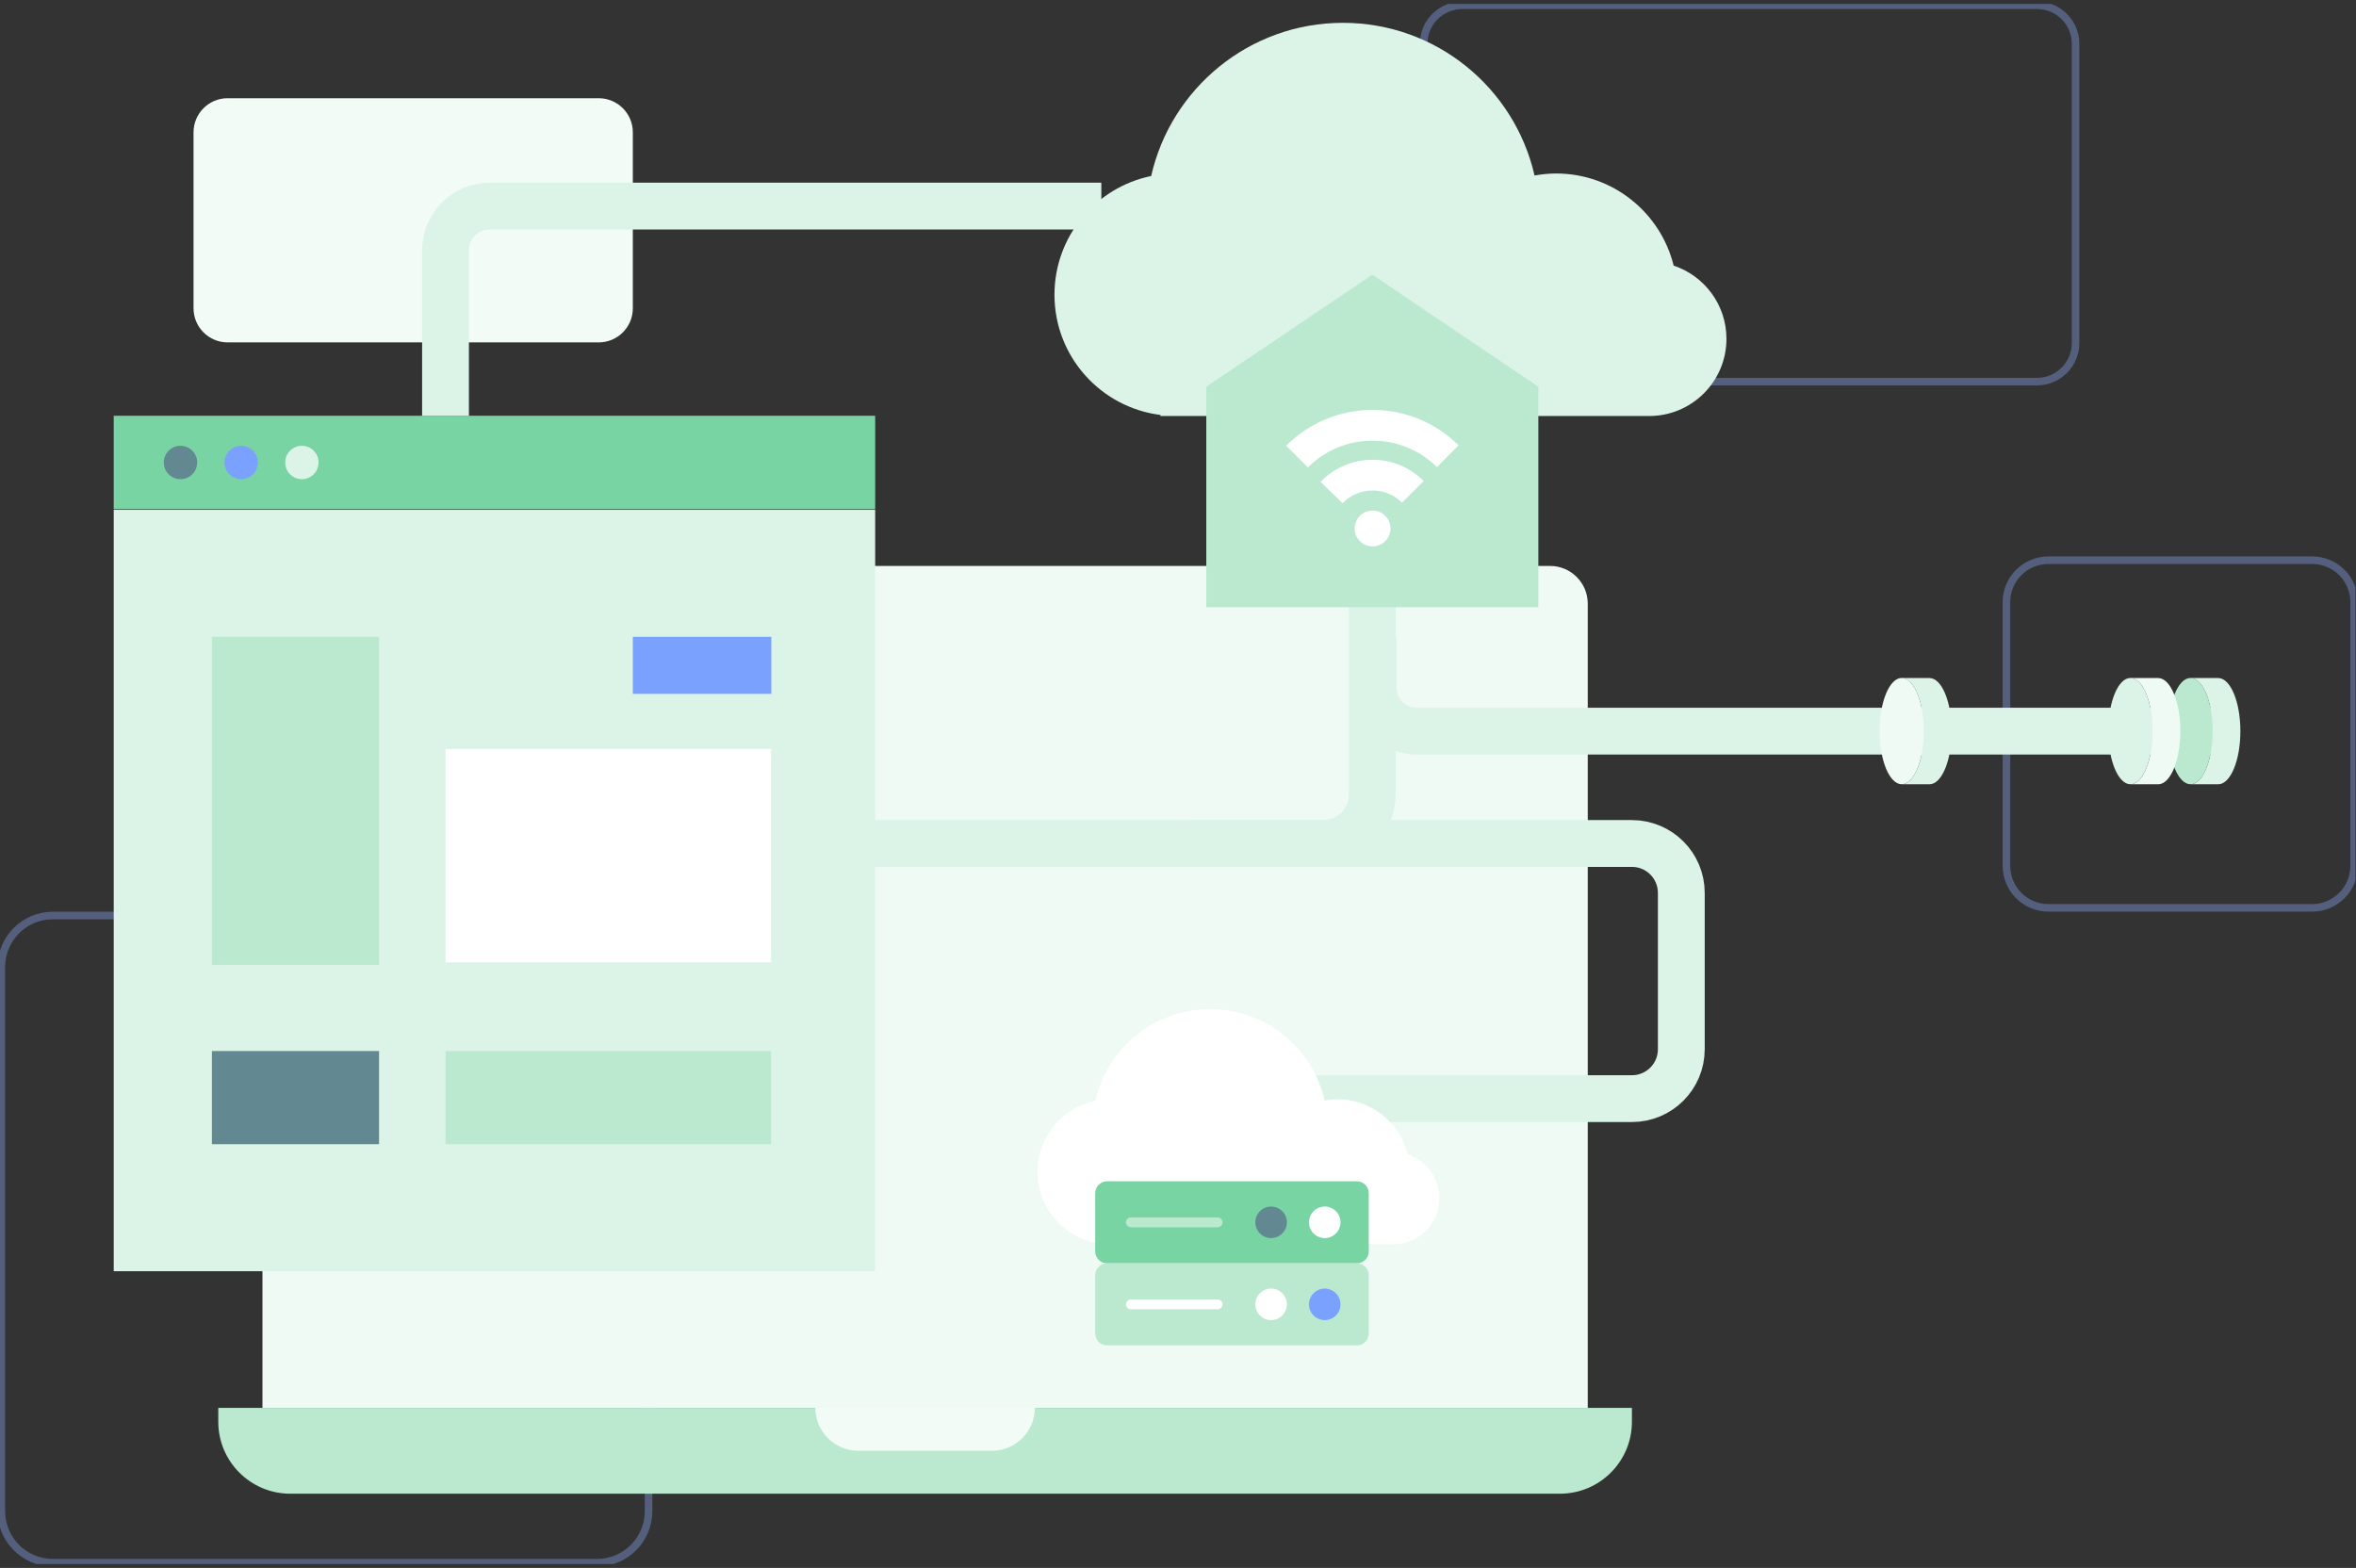 <svg width="302" height="201" viewBox="0 0 302 201" fill="none" xmlns="http://www.w3.org/2000/svg">
<rect x="0" y="0" width="302" height="201" fill="#333333" stroke="none"/>
<g clip-path="url(#clip0_24647_1213)">
<path d="M261.109 0.674H187.441C184.709 0.674 182.494 2.888 182.494 5.62V43.975C182.494 46.707 184.709 48.922 187.441 48.922H261.109C263.841 48.922 266.055 46.707 266.055 43.975V5.62C266.055 2.888 263.841 0.674 261.109 0.674Z" stroke="#545F7D" stroke-width="0.97" stroke-linecap="round" stroke-linejoin="round"/>
<path d="M6.763 117.367H76.543C80.18 117.367 83.133 120.32 83.133 123.957V193.74C83.133 197.377 80.18 200.33 76.543 200.33H6.763C3.127 200.33 0.173 197.377 0.173 193.74V123.957C0.173 120.32 3.127 117.367 6.763 117.367Z" stroke="#545F7D" stroke-width="0.97" stroke-linecap="round" stroke-linejoin="round"/>
<path d="M296.379 71.814H262.575C259.602 71.814 257.192 74.223 257.192 77.196V111C257.192 113.973 259.602 116.383 262.575 116.383H296.379C299.352 116.383 301.762 113.973 301.762 111V77.196C301.762 74.223 299.352 71.814 296.379 71.814Z" stroke="#545F7D" stroke-width="0.97" stroke-linecap="round" stroke-linejoin="round"/>
<path d="M76.745 12.592H29.18C26.765 12.592 24.808 14.55 24.808 16.965V39.52C24.808 41.936 26.765 43.894 29.18 43.894H76.745C79.16 43.894 81.118 41.936 81.118 39.52V16.965C81.118 14.55 79.16 12.592 76.745 12.592Z" fill="#F2FBF6"/>
<path d="M214.535 34.05C212.861 27.273 206.756 22.241 199.462 22.241C198.52 22.241 197.603 22.34 196.703 22.5C194.147 11.293 184.123 2.926 172.14 2.926C160.158 2.926 150.098 11.321 147.563 22.563C140.488 24.019 135.166 30.282 135.166 37.789C135.166 45.71 141.097 52.232 148.756 53.196V53.33H211.405C216.872 53.33 221.302 48.9 221.302 43.433C221.302 39.06 218.466 35.36 214.532 34.05H214.535Z" fill="#DCF4E7"/>
<path d="M38.475 72.55H198.69C201.356 72.55 203.523 74.717 203.523 77.383V180.48H33.642V77.383C33.642 74.717 35.809 72.55 38.475 72.55Z" fill="#F0FAF5"/>
<path d="M27.98 180.48H209.185V182.265C209.185 187.353 205.053 191.485 199.965 191.485H37.201C32.112 191.485 27.98 187.353 27.98 182.265V180.484V180.48Z" fill="#BAE9D0"/>
<path d="M127.153 185.979H110.015C106.977 185.979 104.513 183.514 104.513 180.476H132.652C132.652 183.514 130.188 185.979 127.15 185.979H127.153Z" fill="#F3FBF7"/>
<path d="M112.182 65.358H14.578V162.963H112.182V65.358Z" fill="#DCF4E7"/>
<path d="M112.182 53.298H14.578V65.277H112.182V53.298Z" fill="#79D4A4"/>
<path d="M48.588 81.636H27.162V123.694H48.588V81.636Z" fill="#BAE9D0"/>
<path d="M48.588 134.739H27.162V146.682H48.588V134.739Z" fill="#628891"/>
<path d="M98.841 96.015H57.108V123.369H98.841V96.015Z" fill="white"/>
<path d="M98.841 134.739H57.108V146.682H98.841V134.739Z" fill="#BAE9D0"/>
<path d="M74.858 81.636H57.108V88.951H74.858V81.636Z" fill="#DCF4E7"/>
<path d="M98.869 81.636H81.118V88.951H98.869V81.636Z" fill="#7BA1FF"/>
<path d="M25.275 59.289C25.275 60.472 24.319 61.428 23.136 61.428C21.953 61.428 20.997 60.472 20.997 59.289C20.997 58.107 21.953 57.151 23.136 57.151C24.319 57.151 25.275 58.107 25.275 59.289Z" fill="#628891"/>
<path d="M33.054 59.289C33.054 60.472 32.098 61.428 30.915 61.428C29.733 61.428 28.777 60.472 28.777 59.289C28.777 58.107 29.733 57.151 30.915 57.151C32.098 57.151 33.054 58.107 33.054 59.289Z" fill="#7BA1FF"/>
<path d="M40.834 59.289C40.834 60.472 39.877 61.428 38.695 61.428C37.512 61.428 36.556 60.472 36.556 59.289C36.556 58.107 37.512 57.151 38.695 57.151C39.877 57.151 40.834 58.107 40.834 59.289Z" fill="#DCF4E7"/>
<path d="M111.963 108.132H169.577C173.075 108.132 175.908 105.296 175.908 101.801V53.298" stroke="#DCF4E7" stroke-width="6" stroke-miterlimit="10"/>
<path d="M152.559 108.132H209.185C212.683 108.132 215.516 110.969 215.516 114.463V134.508C215.516 138.007 212.68 140.84 209.185 140.84H164.952" stroke="#DCF4E7" stroke-width="6" stroke-miterlimit="10"/>
<path d="M180.454 147.985C179.452 143.934 175.802 140.925 171.443 140.925C170.88 140.925 170.331 140.981 169.793 141.08C168.263 134.378 162.272 129.374 155.105 129.374C147.938 129.374 141.926 134.395 140.41 141.116C136.179 141.987 132.999 145.73 132.999 150.219C132.999 154.957 136.544 158.856 141.126 159.433V159.514H178.588C181.856 159.514 184.505 156.866 184.505 153.597C184.505 150.984 182.809 148.771 180.458 147.985H180.454Z" fill="white"/>
<path d="M173.918 151.434H141.919C141.072 151.434 140.386 152.121 140.386 152.967V160.421C140.386 161.268 141.072 161.954 141.919 161.954H173.918C174.765 161.954 175.451 161.268 175.451 160.421V152.967C175.451 152.121 174.765 151.434 173.918 151.434Z" fill="#79D4A4"/>
<path d="M171.832 156.696C171.832 157.811 170.926 158.718 169.81 158.718C168.695 158.718 167.789 157.811 167.789 156.696C167.789 155.581 168.695 154.674 169.81 154.674C170.926 154.674 171.832 155.581 171.832 156.696Z" fill="white"/>
<path d="M164.956 156.696C164.956 157.811 164.049 158.718 162.934 158.718C161.819 158.718 160.912 157.811 160.912 156.696C160.912 155.581 161.819 154.674 162.934 154.674C164.049 154.674 164.956 155.581 164.956 156.696Z" fill="#628891"/>
<path d="M156.079 157.326H144.96C144.613 157.326 144.33 157.043 144.33 156.696C144.33 156.349 144.613 156.066 144.96 156.066H156.079C156.426 156.066 156.709 156.349 156.709 156.696C156.709 157.043 156.426 157.326 156.079 157.326Z" fill="#BAE9D0"/>
<path d="M173.921 161.954H141.915C141.07 161.954 140.386 162.639 140.386 163.484V170.944C140.386 171.789 141.07 172.474 141.915 172.474H173.921C174.766 172.474 175.451 171.789 175.451 170.944V163.484C175.451 162.639 174.766 161.954 173.921 161.954Z" fill="#BAE9D0"/>
<path d="M171.832 167.212C171.832 168.328 170.926 169.234 169.81 169.234C168.695 169.234 167.789 168.328 167.789 167.212C167.789 166.097 168.695 165.19 169.81 165.19C170.926 165.19 171.832 166.097 171.832 167.212Z" fill="#7BA1FF"/>
<path d="M164.956 167.212C164.956 168.328 164.049 169.234 162.934 169.234C161.819 169.234 160.912 168.328 160.912 167.212C160.912 166.097 161.819 165.19 162.934 165.19C164.049 165.19 164.956 166.097 164.956 167.212Z" fill="white"/>
<path d="M156.079 167.843H144.96C144.613 167.843 144.33 167.559 144.33 167.212C144.33 166.865 144.613 166.582 144.96 166.582H156.079C156.426 166.582 156.709 166.865 156.709 167.212C156.709 167.559 156.426 167.843 156.079 167.843Z" fill="white"/>
<path d="M197.192 77.847H154.627V49.57L175.908 35.215L197.192 49.57V77.847Z" fill="#BAE9D0"/>
<path d="M178.238 67.745C178.238 69.013 177.207 70.043 175.94 70.043C174.672 70.043 173.642 69.013 173.642 67.745C173.642 66.477 174.672 65.447 175.94 65.447C177.207 65.447 178.238 66.477 178.238 67.745Z" fill="white"/>
<path d="M182.494 61.658C181.644 60.808 180.653 60.139 179.548 59.672C178.404 59.187 177.19 58.942 175.94 58.942C174.661 58.942 173.422 59.197 172.254 59.704C171.128 60.192 170.126 60.886 169.269 61.772L172.098 64.509C173.114 63.457 174.474 62.88 175.936 62.88C177.399 62.88 178.702 63.436 179.711 64.441L182.497 61.658H182.494Z" fill="white"/>
<path d="M175.94 52.551C173.826 52.551 171.776 52.965 169.842 53.783C167.976 54.573 166.301 55.702 164.864 57.14L167.647 59.923C168.723 58.847 169.98 58.001 171.375 57.409C172.82 56.8 174.353 56.489 175.94 56.489C179.052 56.489 181.98 57.692 184.193 59.884L186.962 57.087C185.532 55.667 183.864 54.552 182.009 53.769C180.086 52.962 178.046 52.551 175.943 52.551H175.94Z" fill="white"/>
<path d="M57.107 53.298V32.081C57.107 28.951 59.643 26.416 62.773 26.416H141.172" stroke="#DCF4E7" stroke-width="6" stroke-miterlimit="10"/>
<path d="M176.018 81.636V88.119C176.018 91.218 178.528 93.732 181.63 93.732H284.436" stroke="#DCF4E7" stroke-width="6" stroke-miterlimit="10"/>
<path d="M244.856 87.433C245.277 87.85 245.649 88.509 245.939 89.334C246.357 90.52 246.609 92.053 246.609 93.728C246.609 95.403 246.357 96.936 245.939 98.122C245.649 98.948 245.277 99.603 244.856 100.024C244.523 100.357 244.155 100.541 243.772 100.541H247.328C248.896 100.541 250.167 97.492 250.167 93.732C250.167 89.971 248.896 86.923 247.328 86.923H243.772C244.155 86.923 244.523 87.107 244.856 87.44V87.433Z" fill="#DCF4E7"/>
<path d="M240.933 93.728C240.933 97.489 242.204 100.537 243.772 100.537C244.155 100.537 244.523 100.353 244.856 100.02C245.277 99.602 245.649 98.944 245.939 98.119C246.357 96.933 246.609 95.399 246.609 93.725C246.609 92.05 246.357 90.516 245.939 89.33C245.649 88.505 245.277 87.85 244.856 87.429C244.523 87.096 244.155 86.912 243.772 86.912C242.204 86.912 240.933 89.961 240.933 93.721V93.728Z" fill="#F0FAF5"/>
<path d="M281.869 87.433C282.29 87.85 282.662 88.509 282.952 89.334C283.37 90.52 283.622 92.053 283.622 93.728C283.622 95.403 283.37 96.936 282.952 98.122C282.662 98.948 282.29 99.603 281.869 100.024C281.536 100.357 281.168 100.541 280.785 100.541H284.34C285.909 100.541 287.18 97.492 287.18 93.732C287.18 89.971 285.909 86.923 284.34 86.923H280.785C281.168 86.923 281.536 87.107 281.869 87.44V87.433Z" fill="#DCF4E7"/>
<path d="M277.949 93.728C277.949 97.489 279.22 100.537 280.789 100.537C281.171 100.537 281.54 100.353 281.872 100.02C282.294 99.602 282.666 98.944 282.956 98.119C283.374 96.933 283.625 95.399 283.625 93.725C283.625 92.05 283.374 90.516 282.956 89.33C282.666 88.505 282.294 87.85 281.872 87.429C281.54 87.096 281.171 86.912 280.789 86.912C279.22 86.912 277.949 89.961 277.949 93.721V93.728Z" fill="#BAE9D0"/>
<path d="M274.171 87.433C274.592 87.85 274.964 88.509 275.255 89.334C275.672 90.52 275.924 92.053 275.924 93.728C275.924 95.403 275.672 96.936 275.255 98.122C274.964 98.948 274.592 99.603 274.171 100.024C273.838 100.357 273.47 100.541 273.088 100.541H276.643C278.211 100.541 279.482 97.492 279.482 93.732C279.482 89.971 278.211 86.923 276.643 86.923H273.088C273.47 86.923 273.838 87.107 274.171 87.44V87.433Z" fill="#F0FAF5"/>
<path d="M270.248 93.728C270.248 97.489 271.519 100.537 273.087 100.537C273.47 100.537 273.838 100.353 274.171 100.02C274.592 99.602 274.964 98.944 275.255 98.119C275.672 96.933 275.924 95.399 275.924 93.725C275.924 92.05 275.672 90.516 275.255 89.33C274.964 88.505 274.592 87.85 274.171 87.429C273.838 87.096 273.47 86.912 273.087 86.912C271.519 86.912 270.248 89.961 270.248 93.721V93.728Z" fill="#DCF4E7"/>
</g>
<defs>
<clipPath id="clip0_24647_1213">
<rect width="301.935" height="200" fill="white" transform="translate(0 0.5)"/>
</clipPath>
</defs>
</svg>
